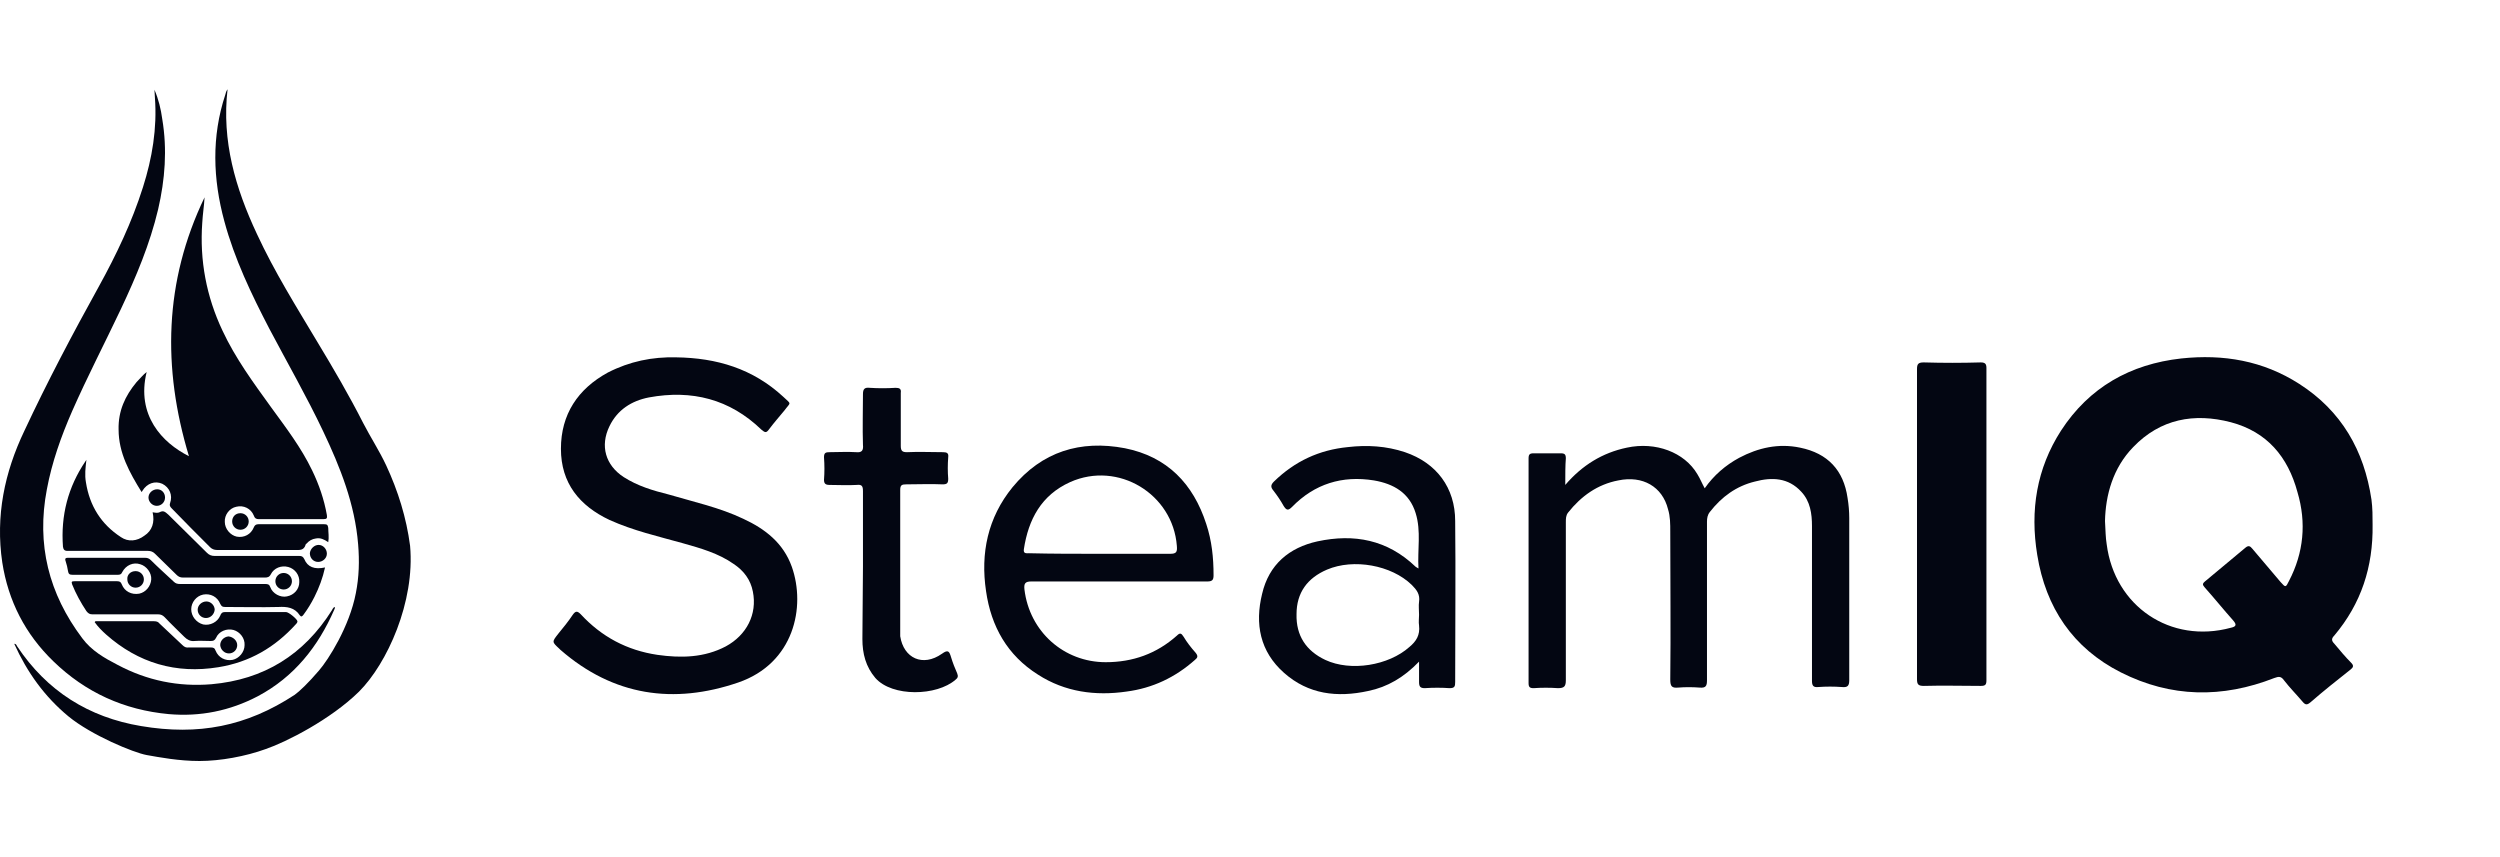 <svg width="140" height="48" viewBox="0 0 140 48" fill="none" xmlns="http://www.w3.org/2000/svg">
<path d="M130.715 36.039C130.557 35.881 130.557 35.755 130.715 35.597C132.233 33.795 132.897 31.74 132.865 29.4C132.865 28.926 132.865 28.452 132.802 27.978C132.391 25.227 131.126 23.014 128.755 21.496C126.732 20.2 124.519 19.821 122.148 20.074C119.302 20.39 116.994 21.686 115.414 24.12C114.054 26.239 113.675 28.578 114.086 31.076C114.56 34.016 116.078 36.292 118.765 37.652C121.579 39.075 124.456 39.106 127.364 37.968C127.617 37.873 127.744 37.873 127.902 38.094C128.218 38.505 128.597 38.885 128.945 39.296C129.103 39.486 129.198 39.486 129.388 39.328C130.115 38.695 130.874 38.094 131.632 37.494C131.79 37.367 131.822 37.273 131.664 37.114C131.348 36.798 131.032 36.419 130.715 36.039ZM128.186 32.53C127.997 32.91 127.997 32.91 127.712 32.593C127.175 31.961 126.669 31.36 126.131 30.728C126.005 30.57 125.91 30.538 125.752 30.665C124.993 31.297 124.234 31.93 123.476 32.562C123.286 32.72 123.381 32.783 123.476 32.91C124.013 33.51 124.519 34.143 125.056 34.743C125.278 34.996 125.214 35.091 124.93 35.154C121.547 36.071 118.417 33.953 117.974 30.475C117.911 30.096 117.911 29.716 117.88 29.179C117.911 27.725 118.322 26.207 119.46 25.037C120.978 23.457 122.875 23.109 124.93 23.646C126.953 24.184 128.123 25.575 128.66 27.567C129.166 29.274 129.008 30.949 128.186 32.53Z" fill="#030612"/>
<path d="M87.655 27.156C88.604 26.049 89.742 25.354 91.101 25.069C92.713 24.721 94.326 25.322 95.053 26.555C95.211 26.808 95.306 27.061 95.464 27.345C95.97 26.618 96.634 26.049 97.393 25.638C98.468 25.069 99.606 24.816 100.807 25.069C102.356 25.385 103.241 26.334 103.463 27.883C103.526 28.262 103.558 28.642 103.558 29.021C103.558 32.056 103.558 35.059 103.558 38.094C103.558 38.411 103.463 38.505 103.147 38.474C102.704 38.442 102.261 38.442 101.819 38.474C101.534 38.505 101.471 38.379 101.471 38.126C101.471 35.249 101.471 32.372 101.471 29.463C101.471 28.768 101.376 28.072 100.87 27.535C100.143 26.745 99.226 26.713 98.278 26.966C97.234 27.219 96.412 27.82 95.749 28.673C95.622 28.831 95.591 29.021 95.591 29.211C95.591 32.182 95.591 35.123 95.591 38.094C95.591 38.411 95.527 38.537 95.18 38.505C94.769 38.474 94.358 38.474 93.978 38.505C93.63 38.537 93.535 38.442 93.535 38.063C93.567 35.312 93.535 32.562 93.535 29.78C93.535 29.337 93.535 28.926 93.409 28.515C93.093 27.25 91.986 26.618 90.627 26.903C89.457 27.124 88.54 27.788 87.813 28.705C87.687 28.863 87.687 29.052 87.687 29.242C87.687 32.182 87.687 35.123 87.687 38.094C87.687 38.442 87.592 38.537 87.244 38.537C86.802 38.505 86.327 38.505 85.885 38.537C85.663 38.537 85.6 38.474 85.6 38.253C85.6 34.048 85.6 29.843 85.6 25.67C85.6 25.448 85.663 25.385 85.885 25.385C86.391 25.385 86.896 25.385 87.402 25.385C87.624 25.385 87.687 25.448 87.687 25.67C87.655 26.081 87.655 26.555 87.655 27.156Z" fill="#030612"/>
<path d="M37.861 20.011C40.137 20.042 42.161 20.643 43.868 22.224C44.342 22.666 44.279 22.508 43.931 22.982C43.647 23.33 43.362 23.646 43.078 24.026C42.919 24.247 42.856 24.247 42.635 24.057C40.864 22.35 38.746 21.813 36.343 22.255C35.363 22.445 34.573 22.951 34.13 23.868C33.593 24.974 33.909 26.049 34.921 26.713C35.711 27.219 36.565 27.472 37.45 27.693C38.841 28.104 40.295 28.42 41.623 29.052C42.856 29.622 43.868 30.412 44.342 31.74C45.133 33.984 44.469 37.146 41.339 38.221C37.735 39.454 34.352 38.98 31.38 36.387C31.348 36.356 31.348 36.356 31.317 36.324C30.906 35.945 30.906 35.945 31.253 35.502C31.538 35.154 31.823 34.806 32.075 34.427C32.233 34.206 32.328 34.206 32.518 34.395C33.688 35.66 35.111 36.419 36.818 36.672C38.146 36.861 39.442 36.83 40.643 36.198C41.813 35.565 42.414 34.395 42.161 33.131C42.034 32.467 41.655 31.961 41.086 31.582C40.232 30.981 39.221 30.697 38.209 30.412C36.849 30.033 35.458 29.716 34.13 29.116C32.455 28.325 31.412 27.061 31.412 25.132C31.412 23.204 32.36 21.781 34.036 20.864C35.269 20.232 36.533 19.979 37.861 20.011Z" fill="#030612"/>
<path d="M62.647 32.562C61.003 32.562 59.391 32.562 57.747 32.562C57.399 32.562 57.336 32.688 57.368 33.005C57.652 35.376 59.581 37.083 61.92 37.083C63.438 37.083 64.766 36.609 65.904 35.597C66.094 35.407 66.157 35.471 66.283 35.66C66.473 35.976 66.694 36.261 66.947 36.545C67.105 36.735 67.074 36.83 66.915 36.956C65.809 37.937 64.544 38.537 63.09 38.727C61.351 38.98 59.644 38.758 58.126 37.778C56.419 36.703 55.502 35.091 55.218 33.099C54.902 30.981 55.313 28.989 56.704 27.282C58.348 25.29 60.498 24.626 62.995 25.101C65.366 25.575 66.821 27.092 67.548 29.337C67.864 30.285 67.959 31.234 67.959 32.214C67.959 32.467 67.896 32.562 67.611 32.562C65.967 32.562 64.291 32.562 62.647 32.562ZM61.572 31.013C62.9 31.013 64.197 31.013 65.524 31.013C65.872 31.013 65.935 30.918 65.904 30.57C65.683 27.662 62.616 25.796 59.928 26.997C58.316 27.725 57.589 29.084 57.336 30.76C57.304 31.013 57.462 30.981 57.621 30.981C58.917 31.013 60.245 31.013 61.572 31.013Z" fill="#030612"/>
<path d="M81.49 29.179C81.49 27.314 80.447 25.923 78.677 25.322C77.633 24.974 76.558 24.911 75.483 25.037C73.871 25.195 72.511 25.828 71.342 26.966C71.152 27.156 71.152 27.282 71.31 27.472C71.531 27.756 71.721 28.041 71.879 28.325C72.037 28.578 72.132 28.61 72.353 28.389C73.618 27.092 75.167 26.618 76.938 26.903C78.044 27.092 78.929 27.598 79.277 28.736C79.593 29.748 79.372 30.791 79.435 31.835C79.34 31.771 79.309 31.771 79.277 31.74C77.696 30.222 75.831 29.875 73.776 30.317C72.195 30.665 71.057 31.613 70.678 33.257C70.267 34.933 70.551 36.482 71.911 37.684C73.27 38.885 74.883 39.075 76.621 38.695C77.696 38.474 78.613 37.936 79.467 37.051C79.467 37.494 79.467 37.842 79.467 38.189C79.467 38.442 79.53 38.537 79.783 38.537C80.257 38.505 80.731 38.505 81.174 38.537C81.459 38.537 81.49 38.442 81.49 38.189C81.49 35.123 81.522 32.151 81.49 29.179ZM78.929 36.229C77.76 37.273 75.641 37.62 74.219 36.956C73.144 36.45 72.575 35.597 72.606 34.395C72.606 33.194 73.207 32.372 74.314 31.898C75.799 31.266 77.918 31.645 79.056 32.752C79.34 33.036 79.53 33.289 79.467 33.7C79.435 33.921 79.467 34.174 79.467 34.427C79.467 34.617 79.435 34.838 79.467 35.028C79.53 35.565 79.309 35.913 78.929 36.229Z" fill="#030612"/>
<path d="M107.352 29.337C107.352 26.46 107.352 23.583 107.352 20.674C107.352 20.39 107.415 20.295 107.731 20.295C108.806 20.327 109.849 20.327 110.924 20.295C111.177 20.295 111.24 20.39 111.24 20.611C111.24 26.428 111.24 32.277 111.24 38.094C111.24 38.347 111.177 38.411 110.924 38.411C109.849 38.411 108.806 38.379 107.731 38.411C107.415 38.411 107.352 38.316 107.352 38.031C107.352 35.154 107.352 32.246 107.352 29.337Z" fill="#030612"/>
<path d="M48.326 31.74C48.326 30.317 48.326 28.894 48.326 27.503C48.326 27.219 48.263 27.124 47.978 27.156C47.472 27.187 46.966 27.156 46.46 27.156C46.239 27.156 46.144 27.092 46.144 26.871C46.176 26.46 46.176 26.049 46.144 25.606C46.144 25.354 46.239 25.322 46.46 25.322C46.966 25.322 47.441 25.29 47.946 25.322C48.263 25.354 48.357 25.227 48.326 24.911C48.294 23.962 48.326 23.014 48.326 22.066C48.326 21.781 48.421 21.686 48.705 21.718C49.179 21.749 49.654 21.749 50.159 21.718C50.381 21.718 50.476 21.781 50.444 22.002C50.444 22.982 50.444 23.962 50.444 24.974C50.444 25.259 50.539 25.322 50.792 25.322C51.456 25.29 52.12 25.322 52.815 25.322C53.036 25.322 53.131 25.385 53.1 25.606C53.068 26.017 53.068 26.428 53.1 26.808C53.1 27.061 53.036 27.124 52.783 27.124C52.12 27.092 51.456 27.124 50.76 27.124C50.507 27.124 50.412 27.156 50.412 27.44C50.412 30.096 50.412 32.72 50.412 35.376C50.412 35.47 50.412 35.565 50.412 35.629C50.602 36.861 51.677 37.367 52.752 36.608C53.1 36.356 53.163 36.482 53.258 36.798C53.353 37.114 53.479 37.431 53.605 37.715C53.669 37.873 53.637 37.968 53.511 38.063C52.467 38.98 49.97 39.043 49.021 37.968C48.484 37.336 48.294 36.608 48.294 35.786C48.294 34.459 48.326 33.099 48.326 31.74Z" fill="#030612"/>
<path d="M8.212 20.834C7.62 23.255 9.087 24.799 10.581 25.546C9.087 20.603 9.19 15.762 11.456 11.051C11.43 11.514 11.353 12.003 11.327 12.467C11.173 14.578 11.559 16.612 12.46 18.517C13.181 20.062 14.185 21.427 15.189 22.817C16.013 23.95 16.863 25.057 17.481 26.344C17.867 27.142 18.15 27.966 18.305 28.842C18.331 29.022 18.305 29.073 18.099 29.073C16.889 29.073 15.704 29.073 14.494 29.073C14.34 29.073 14.262 29.022 14.211 28.867C14.056 28.481 13.645 28.275 13.233 28.378C12.846 28.456 12.563 28.842 12.589 29.228C12.589 29.614 12.898 29.975 13.258 30.052C13.67 30.129 14.056 29.923 14.211 29.537C14.262 29.408 14.34 29.357 14.468 29.357C15.704 29.357 16.914 29.357 18.15 29.357C18.305 29.357 18.356 29.382 18.382 29.563C18.382 29.82 18.433 30.078 18.382 30.361C18.15 30.206 17.944 30.103 17.687 30.155C17.481 30.181 17.301 30.284 17.172 30.438C17.146 30.464 17.12 30.464 17.12 30.49C17.017 30.85 16.76 30.799 16.477 30.799C15.035 30.799 13.593 30.799 12.151 30.799C11.997 30.799 11.868 30.747 11.765 30.644C11.044 29.923 10.323 29.202 9.628 28.481C9.551 28.404 9.474 28.327 9.525 28.172C9.68 27.735 9.499 27.297 9.087 27.091C8.675 26.911 8.238 27.065 7.98 27.477C7.98 27.503 7.954 27.503 7.929 27.554C7.259 26.473 6.641 25.366 6.641 24.053C6.616 23.023 7.002 22.173 7.645 21.401C7.851 21.195 8.006 20.989 8.212 20.834Z" fill="#030612"/>
<path d="M8.65 5.026C8.881 5.566 9.01 6.107 9.087 6.674C9.371 8.373 9.242 10.046 8.856 11.72C8.392 13.677 7.62 15.505 6.77 17.307C5.869 19.212 4.891 21.092 4.041 23.023C3.423 24.439 2.908 25.881 2.625 27.4C2.033 30.49 2.728 33.245 4.607 35.742C5.122 36.437 5.843 36.849 6.59 37.235C8.238 38.111 9.988 38.471 11.842 38.317C14.777 38.059 17.017 36.669 18.588 34.171C18.614 34.12 18.64 34.068 18.691 34.017C18.691 34.017 18.717 33.991 18.742 33.991C18.768 34.043 18.742 34.094 18.717 34.146C17.816 36.205 16.477 37.905 14.443 38.986C12.872 39.81 11.199 40.145 9.448 39.99C6.95 39.758 4.788 38.78 2.985 37.029C1.415 35.51 0.462 33.657 0.127 31.494C-0.259 28.893 0.256 26.447 1.363 24.13C2.651 21.375 4.067 18.697 5.534 16.046C6.513 14.269 7.388 12.441 8.006 10.484C8.521 8.862 8.804 7.189 8.675 5.463C8.675 5.335 8.65 5.18 8.65 5.026Z" fill="#030612"/>
<path d="M8.547 28.687C8.701 28.713 8.83 28.739 8.933 28.687C9.164 28.558 9.267 28.687 9.422 28.816C10.143 29.537 10.864 30.232 11.585 30.953C11.713 31.082 11.842 31.133 12.022 31.133C13.593 31.133 15.189 31.133 16.76 31.133C16.889 31.133 16.966 31.159 17.043 31.314C17.223 31.751 17.61 31.906 18.202 31.777C18.073 32.369 17.867 32.91 17.61 33.425C17.429 33.785 17.223 34.12 16.992 34.429C16.914 34.532 16.863 34.558 16.786 34.455C16.502 34.017 16.065 33.965 15.601 33.991C14.597 34.017 13.619 33.991 12.615 33.991C12.46 33.991 12.409 33.965 12.331 33.811C12.177 33.425 11.791 33.219 11.379 33.296C10.992 33.373 10.709 33.734 10.709 34.12C10.709 34.506 10.992 34.867 11.379 34.97C11.765 35.047 12.177 34.841 12.331 34.48C12.383 34.326 12.46 34.274 12.615 34.274C13.747 34.274 14.88 34.274 16.013 34.274C16.168 34.274 16.631 34.661 16.657 34.789C16.657 34.867 16.605 34.918 16.58 34.944C15.395 36.257 13.979 37.081 12.228 37.364C9.86 37.75 7.748 37.132 5.946 35.536C5.714 35.33 5.483 35.098 5.302 34.841C5.328 34.764 5.405 34.789 5.457 34.789C6.513 34.789 7.568 34.789 8.624 34.789C8.753 34.789 8.856 34.815 8.933 34.918C9.37 35.33 9.782 35.716 10.22 36.128C10.323 36.231 10.426 36.283 10.581 36.257C10.992 36.257 11.379 36.257 11.791 36.257C11.945 36.257 12.022 36.283 12.074 36.437C12.228 36.823 12.615 37.029 13.027 36.952C13.387 36.875 13.696 36.514 13.696 36.128C13.722 35.742 13.438 35.382 13.078 35.279C12.692 35.175 12.254 35.356 12.1 35.716C12.022 35.871 11.945 35.896 11.791 35.896C11.482 35.896 11.198 35.871 10.889 35.896C10.658 35.922 10.478 35.819 10.323 35.665C9.963 35.304 9.576 34.944 9.216 34.558C9.113 34.455 9.01 34.403 8.856 34.403C7.62 34.403 6.41 34.403 5.174 34.403C5.019 34.403 4.942 34.352 4.839 34.223C4.53 33.759 4.247 33.245 4.041 32.73C3.989 32.575 4.015 32.549 4.17 32.549C4.968 32.549 5.766 32.549 6.564 32.549C6.719 32.549 6.77 32.601 6.822 32.73C6.976 33.116 7.362 33.322 7.8 33.245C8.16 33.167 8.444 32.833 8.469 32.446C8.495 32.086 8.212 31.7 7.851 31.597C7.465 31.468 7.053 31.648 6.847 32.034C6.796 32.163 6.719 32.189 6.59 32.189C5.74 32.189 4.916 32.189 4.067 32.189C3.886 32.189 3.835 32.137 3.809 31.983C3.783 31.803 3.732 31.597 3.68 31.442C3.603 31.236 3.706 31.236 3.861 31.236C4.504 31.236 5.148 31.236 5.817 31.236C6.59 31.236 7.336 31.236 8.109 31.236C8.238 31.236 8.341 31.262 8.444 31.365C8.856 31.777 9.293 32.163 9.731 32.575C9.834 32.678 9.937 32.704 10.091 32.704C11.688 32.704 13.284 32.704 14.855 32.704C15.009 32.704 15.086 32.73 15.138 32.884C15.267 33.245 15.704 33.476 16.065 33.399C16.477 33.322 16.76 32.987 16.76 32.601C16.786 32.215 16.528 31.854 16.142 31.751C15.756 31.648 15.344 31.803 15.164 32.163C15.086 32.318 14.983 32.343 14.829 32.343C13.31 32.343 11.765 32.343 10.246 32.343C10.091 32.343 9.988 32.292 9.885 32.189C9.499 31.803 9.087 31.416 8.675 31.005C8.572 30.901 8.444 30.85 8.289 30.85C6.796 30.85 5.277 30.85 3.783 30.85C3.603 30.85 3.552 30.773 3.526 30.618C3.397 28.867 3.809 27.271 4.787 25.829C4.813 25.804 4.813 25.778 4.839 25.752C4.787 26.19 4.736 26.602 4.813 27.014C5.019 28.327 5.663 29.357 6.77 30.078C7.182 30.361 7.671 30.309 8.083 30C8.521 29.717 8.675 29.254 8.547 28.687Z" fill="#030612"/>
<path d="M9.242 27.863C9.242 28.121 9.036 28.327 8.778 28.327C8.521 28.327 8.315 28.095 8.315 27.863C8.315 27.606 8.547 27.4 8.804 27.4C9.062 27.4 9.242 27.606 9.242 27.863Z" fill="#030612"/>
<path d="M17.841 30.515C18.099 30.515 18.305 30.747 18.305 31.005C18.305 31.262 18.073 31.468 17.816 31.468C17.558 31.468 17.352 31.262 17.352 30.979C17.378 30.721 17.61 30.515 17.841 30.515Z" fill="#030612"/>
<path d="M15.885 33.013C15.627 33.013 15.421 32.807 15.421 32.549C15.421 32.292 15.627 32.086 15.885 32.086C16.142 32.086 16.348 32.292 16.348 32.549C16.348 32.807 16.142 33.013 15.885 33.013Z" fill="#030612"/>
<path d="M7.594 31.983C7.852 31.983 8.057 32.189 8.057 32.446C8.057 32.704 7.852 32.91 7.594 32.91C7.337 32.91 7.131 32.704 7.131 32.446C7.105 32.189 7.311 31.983 7.594 31.983Z" fill="#030612"/>
<path d="M13.284 36.128C13.284 36.386 13.078 36.592 12.821 36.592C12.563 36.592 12.357 36.386 12.332 36.128C12.332 35.871 12.537 35.665 12.795 35.639C13.053 35.665 13.284 35.871 13.284 36.128Z" fill="#030612"/>
<path d="M11.533 34.609C11.276 34.609 11.07 34.403 11.07 34.146C11.07 33.888 11.302 33.682 11.559 33.682C11.816 33.682 12.023 33.914 12.023 34.146C11.997 34.403 11.791 34.609 11.533 34.609Z" fill="#030612"/>
<path d="M13.464 29.666C13.207 29.666 13.001 29.46 13.001 29.202C13.001 28.945 13.181 28.739 13.464 28.739C13.722 28.739 13.928 28.945 13.928 29.202C13.928 29.46 13.722 29.666 13.464 29.666Z" fill="#030612"/>
<path d="M21.626 26.061C21.24 25.237 20.751 24.491 20.339 23.692C19.541 22.122 18.665 20.628 17.764 19.135C16.58 17.153 15.37 15.222 14.391 13.11C13.181 10.536 12.409 7.884 12.743 5C12.666 5.103 12.64 5.206 12.615 5.309C11.842 7.652 11.92 10.021 12.563 12.389C13.13 14.501 14.082 16.483 15.086 18.414C16.091 20.32 17.172 22.199 18.099 24.156C19.052 26.164 19.875 28.224 20.056 30.49C20.133 31.416 20.107 32.318 19.927 33.219C19.567 35.098 18.382 36.952 17.867 37.544C17.275 38.239 16.76 38.729 16.503 38.909C13.799 40.685 11.096 41.2 7.903 40.66C4.968 40.17 2.625 38.703 0.951 36.18C0.926 36.128 0.9 36.051 0.797 36.051C1.518 37.647 2.496 39.012 3.835 40.119C5.122 41.175 7.491 42.153 8.212 42.282C8.933 42.41 10.014 42.616 11.173 42.616C12.332 42.616 13.748 42.359 14.88 41.947C16.013 41.561 18.511 40.299 20.107 38.729C21.678 37.158 23.248 33.708 22.965 30.567C22.759 28.996 22.296 27.503 21.626 26.061Z" fill="#030612"/>
</svg>
